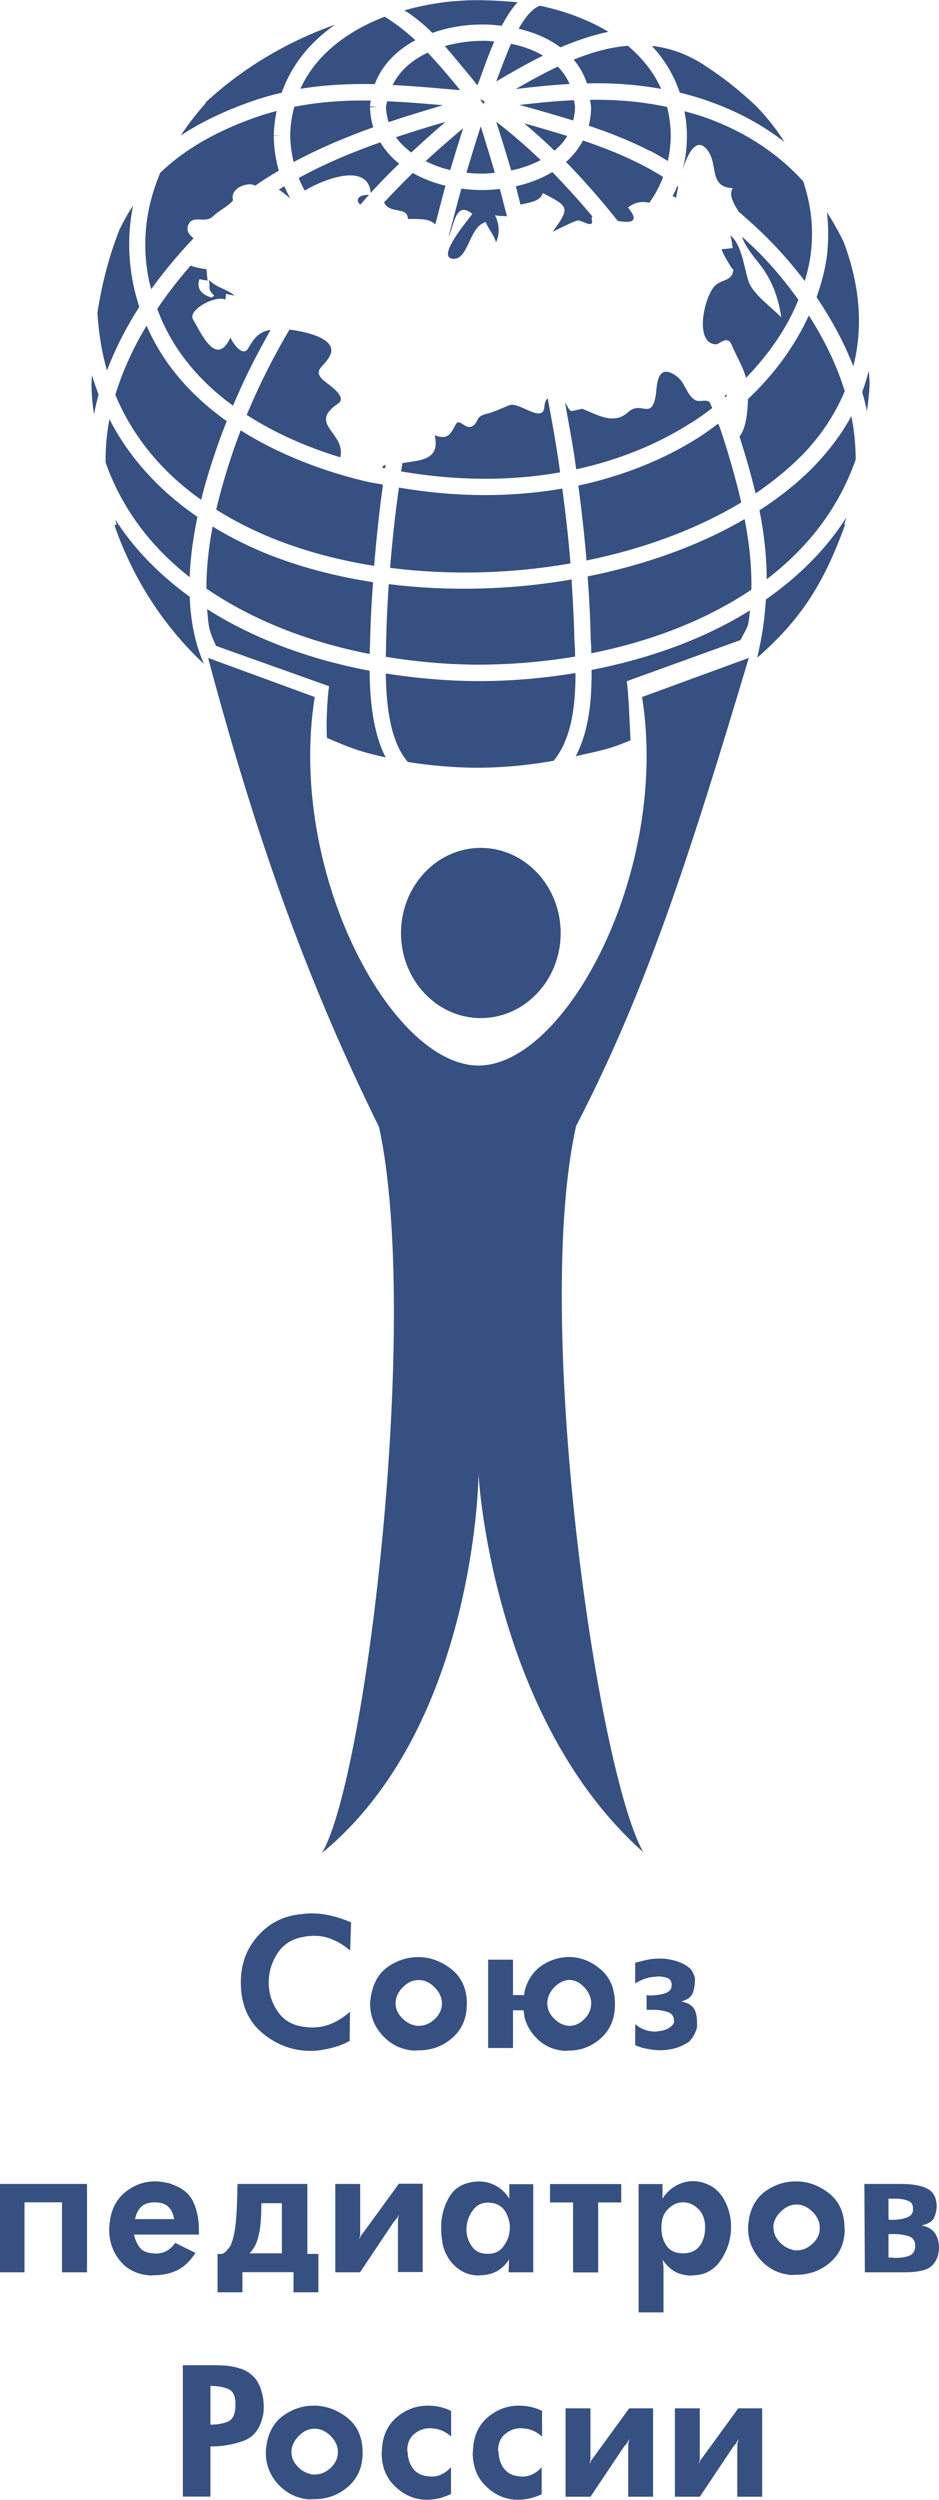 <svg xmlns="http://www.w3.org/2000/svg" xmlns:xlink="http://www.w3.org/1999/xlink" xml:space="preserve" width="17.837mm" height="47.486mm" version="1.1" style="shape-rendering:geometricPrecision; text-rendering:geometricPrecision; image-rendering:optimizeQuality; fill-rule:evenodd; clip-rule:evenodd" viewBox="0 0 76.62 203.97">
 <defs>
  <style type="text/css">
   <![CDATA[
    .fil0 {fill:#365081;fill-rule:nonzero}
   ]]>
  </style>
 </defs>
    <g id="Слой_x0020_1">
        <path class="fil0" d="M39.23 69.18c3.6,0 6.52,3.12 6.52,6.95 0,3.83 -2.92,6.94 -6.52,6.94 -3.6,0 -6.51,-3.12 -6.51,-6.94 0,-3.82 2.91,-6.95 6.51,-6.95zm17.87 134.54l-2.03 0 0 -7.21 2.03 0 0 3.91 0 0.24c0,0.04 -0,0.07 -0.02,0.1 0,0.02 -0,0.05 -0.02,0.08 -0.01,0.04 -0.03,0.1 -0.05,0.2 0.04,-0.07 0.07,-0.12 0.08,-0.15 0,-0.03 0.02,-0.06 0.03,-0.08l0 -0.01 0 -0.01c0.01,-0.02 0.02,-0.05 0.05,-0.07 0.02,-0.03 0.07,-0.09 0.13,-0.17l2.94 -4.04 1.95 0 0 7.21 -2.03 0 0 -4.06c0,-0.12 0,-0.2 0.01,-0.24 0,-0.05 0.01,-0.08 0.01,-0.1 0.01,-0.03 0.02,-0.05 0.04,-0.09 0.01,-0.04 0.02,-0.12 0.03,-0.23 -0.03,0.08 -0.06,0.13 -0.08,0.17 -0.03,0.04 -0.04,0.08 -0.05,0.09 -0.02,0.01 -0.02,0.02 -0.02,0.03 0,0.01 -0,0.02 -0.01,0.03 -0.01,0.02 -0.03,0.05 -0.07,0.1 -0.03,0.04 -0.08,0.09 -0.14,0.15l-2.77 4.14zm-8.92 0l-2.03 0 0 -7.21 2.03 0 0 3.91 0 0.24c0,0.04 -0,0.07 -0.02,0.1 0,0.02 -0,0.05 -0.01,0.08 -0.01,0.04 -0.03,0.1 -0.04,0.2 0.04,-0.07 0.07,-0.12 0.08,-0.15 0.01,-0.03 0.02,-0.06 0.03,-0.08l0 -0.01 0 -0.01c0.01,-0.02 0.02,-0.05 0.05,-0.07 0.02,-0.03 0.06,-0.09 0.13,-0.17l2.94 -4.04 1.95 0 0 7.21 -2.03 0 0 -4.06c0,-0.12 0.01,-0.2 0.01,-0.24 0,-0.05 0.01,-0.08 0.01,-0.1 0.01,-0.03 0.02,-0.05 0.03,-0.09 0.01,-0.04 0.02,-0.12 0.03,-0.23 -0.03,0.08 -0.06,0.13 -0.08,0.17 -0.02,0.04 -0.04,0.08 -0.05,0.09 -0.01,0.01 -0.01,0.02 -0.01,0.03 0,0.01 -0,0.02 -0.02,0.03 -0.01,0.02 -0.04,0.05 -0.07,0.1 -0.03,0.04 -0.08,0.09 -0.15,0.15l-2.77 4.14zm-3.95 -0.22c-0.15,0.08 -0.31,0.15 -0.48,0.2 -0.17,0.06 -0.32,0.11 -0.5,0.16 -0.16,0.03 -0.33,0.06 -0.49,0.08 -0.16,0.02 -0.32,0.03 -0.48,0.03 -0.97,0 -1.83,-0.35 -2.58,-1.06 -0.76,-0.7 -1.13,-1.64 -1.13,-2.8l0.02 -0.08c0.02,-1.17 0.41,-2.08 1.16,-2.75 0.76,-0.66 1.62,-0.99 2.58,-0.99 0.16,0 0.31,0.01 0.47,0.02 0.16,0.02 0.32,0.04 0.49,0.08 0.15,0.03 0.31,0.08 0.47,0.13 0.16,0.05 0.32,0.12 0.47,0.2l0 2.1c-0.17,-0.16 -0.35,-0.29 -0.57,-0.41 -0.22,-0.11 -0.44,-0.19 -0.66,-0.23 -0.08,-0.01 -0.16,-0.02 -0.25,-0.03 -0.08,-0.01 -0.16,-0.02 -0.24,-0.02 -0.48,0 -0.9,0.15 -1.29,0.47 -0.38,0.32 -0.58,0.77 -0.58,1.37 0,0.01 0.01,0.01 0.01,0.02 0,0 0,0.01 0,0.01 0,0.01 0.01,0.02 0.02,0.03 0,0 0.01,0.02 0.01,0.03 0.01,0.5 0.15,0.95 0.41,1.32 0.27,0.37 0.66,0.6 1.15,0.66l0.06 0c0.01,0 0.03,0 0.05,0.02l0.03 0 0.03 0c0.03,0 0.07,0 0.09,0.01 0.03,0 0.05,0.01 0.07,0.01 0.32,0 0.62,-0.06 0.9,-0.2 0.28,-0.14 0.52,-0.33 0.73,-0.57l0 2.19zm-7.44 0c-0.16,0.08 -0.31,0.15 -0.48,0.2 -0.16,0.06 -0.32,0.11 -0.49,0.16 -0.16,0.03 -0.33,0.06 -0.5,0.08 -0.16,0.02 -0.32,0.03 -0.47,0.03 -0.97,0 -1.83,-0.35 -2.58,-1.06 -0.76,-0.7 -1.13,-1.64 -1.13,-2.8l0.02 -0.08c0.02,-1.17 0.41,-2.08 1.16,-2.75 0.75,-0.66 1.62,-0.99 2.59,-0.99 0.15,0 0.31,0.01 0.47,0.02 0.16,0.02 0.32,0.04 0.48,0.08 0.16,0.03 0.31,0.08 0.47,0.13 0.16,0.05 0.32,0.12 0.48,0.2l0 2.1c-0.16,-0.16 -0.35,-0.29 -0.57,-0.41 -0.21,-0.11 -0.44,-0.19 -0.67,-0.23 -0.07,-0.01 -0.16,-0.02 -0.24,-0.03 -0.08,-0.01 -0.16,-0.02 -0.24,-0.02 -0.47,0 -0.91,0.15 -1.29,0.47 -0.38,0.32 -0.57,0.77 -0.57,1.37 0,0.01 0,0.01 0.01,0.02 0,0 0,0.01 0,0.01 0,0.01 0.01,0.02 0.01,0.03 0.01,0 0.01,0.02 0.01,0.03 0.01,0.5 0.15,0.95 0.41,1.32 0.26,0.37 0.65,0.6 1.15,0.66l0.06 0c0.02,0 0.03,0 0.05,0.02l0.04 0 0.03 0c0.03,0 0.07,0 0.09,0.01 0.03,0 0.05,0.01 0.08,0.01 0.32,0 0.62,-0.06 0.89,-0.2 0.28,-0.14 0.53,-0.33 0.74,-0.57l0 2.19zm-13.01 -3.42c0,0.43 0.16,0.8 0.47,1.14 0.31,0.34 0.66,0.55 1.05,0.64 0.06,0.03 0.13,0.04 0.19,0.05 0.05,0 0.12,0 0.18,0 0.48,0 0.92,-0.18 1.31,-0.54 0.39,-0.37 0.59,-0.8 0.59,-1.29l0 -0.03 0 -0.03c-0.01,-0.46 -0.21,-0.88 -0.6,-1.27 -0.39,-0.38 -0.83,-0.58 -1.3,-0.58 -0.47,0 -0.9,0.19 -1.28,0.58 -0.39,0.39 -0.59,0.82 -0.61,1.27l0 0.03 0 0.03zm5.81 0.06c0,1.15 -0.39,2.06 -1.18,2.75 -0.78,0.69 -1.71,1.03 -2.78,1.03l-0.39 0.02c-1.01,-0.08 -1.85,-0.49 -2.54,-1.23 -0.68,-0.74 -1.01,-1.6 -1.01,-2.59l0 -0.13c0,-0.04 0,-0.08 0.01,-0.13 0,-0.06 0.01,-0.11 0.02,-0.17 0.01,-0.06 0.02,-0.1 0.02,-0.15 0.01,-0.04 0.03,-0.06 0.03,-0.09 0,-0.03 0,-0.06 0,-0.1 0.2,-1.03 0.68,-1.8 1.42,-2.3 0.75,-0.51 1.55,-0.76 2.41,-0.76l0.07 0 0.08 0c0.96,0.04 1.84,0.38 2.64,1.03 0.8,0.66 1.2,1.6 1.2,2.82zm-10.38 -3.8l0 -0.22c0,-0.64 -0.2,-1.03 -0.61,-1.2 -0.4,-0.16 -0.87,-0.24 -1.43,-0.24l0 3.16c0.55,0 1.02,-0.08 1.41,-0.24 0.4,-0.16 0.61,-0.58 0.63,-1.26zm-4.29 7.37l0 -10.72 2.56 0c0.13,0 0.26,0 0.39,0.01 0.13,0 0.26,0.01 0.39,0.01 0.5,0.03 1,0.13 1.46,0.29 0.47,0.17 0.87,0.46 1.19,0.88 0.13,0.19 0.24,0.41 0.34,0.66 0.09,0.26 0.16,0.51 0.21,0.77 0.02,0.12 0.04,0.24 0.04,0.37 0.01,0.12 0.02,0.24 0.02,0.36l0 0.1 0 0.1c0,0.07 -0.01,0.13 -0.01,0.2 -0.01,0.07 -0.01,0.13 -0.02,0.2 -0.21,1.16 -0.74,1.89 -1.59,2.21 -0.84,0.31 -1.76,0.47 -2.73,0.47l0 4.09 -2.25 0zm57.58 -24.32l0 1.7c0,0 0,0 0.01,0.01 0.01,0.01 0.03,0.01 0.05,0.01 0.01,0.01 0.02,0.02 0.03,0.02l0.04 0 0.27 0c0.1,0 0.19,-0.01 0.27,-0.02 0.33,-0.02 0.64,-0.09 0.92,-0.21 0.27,-0.12 0.41,-0.34 0.41,-0.64l0 -0.07c0,-0.31 -0.14,-0.52 -0.41,-0.62 -0.28,-0.1 -0.58,-0.16 -0.92,-0.17l-0.07 0 -0.09 0 -0.51 0zm0 2.9l0 1.92 0.14 0 0.16 0c0.04,0.01 0.09,0.02 0.13,0.02l0.14 0 0.04 0 0.05 0c0.39,0 0.72,-0.06 1.03,-0.17 0.31,-0.12 0.48,-0.39 0.49,-0.8 0,-0.4 -0.17,-0.66 -0.49,-0.78 -0.32,-0.11 -0.68,-0.17 -1.07,-0.19l-0.07 0 -0.09 0 -0.48 0zm4.11 1.23c-0.03,0.58 -0.23,1.04 -0.6,1.38 -0.37,0.34 -1.11,0.51 -2.22,0.51l-3.22 0 -0.04 -7.21 2.96 0c0.97,0 1.69,0.13 2.17,0.38 0.49,0.25 0.74,0.71 0.77,1.37 0,0.39 -0.08,0.73 -0.22,1.03 -0.15,0.29 -0.49,0.49 -1.02,0.61 0.48,0.08 0.84,0.28 1.08,0.6 0.23,0.33 0.35,0.74 0.35,1.24l0 0.09zm-13.49 -1.75c0,0.43 0.16,0.81 0.47,1.15 0.31,0.34 0.67,0.55 1.04,0.64 0.07,0.03 0.13,0.04 0.2,0.05 0.06,0 0.11,0.01 0.17,0.01 0.48,0 0.92,-0.18 1.31,-0.55 0.39,-0.37 0.58,-0.79 0.58,-1.29l0 -0.02 0 -0.03c-0.01,-0.46 -0.21,-0.88 -0.6,-1.27 -0.39,-0.38 -0.82,-0.58 -1.3,-0.58 -0.46,0 -0.89,0.19 -1.28,0.58 -0.4,0.39 -0.6,0.81 -0.61,1.27l0 0.03 0 0.02zm5.81 0.07c0,1.15 -0.39,2.06 -1.17,2.75 -0.79,0.68 -1.71,1.02 -2.79,1.02l-0.38 0.02c-1.01,-0.08 -1.86,-0.49 -2.53,-1.23 -0.68,-0.75 -1.02,-1.6 -1.02,-2.6l0 -0.12c0,-0.04 0,-0.08 0.02,-0.13 0,-0.06 0,-0.11 0.01,-0.17 0.01,-0.06 0.02,-0.11 0.02,-0.15 0.01,-0.03 0.02,-0.06 0.02,-0.09 0,-0.03 0,-0.06 0,-0.09 0.2,-1.04 0.68,-1.8 1.42,-2.31 0.75,-0.5 1.55,-0.75 2.41,-0.75l0.06 0 0.08 0c0.96,0.03 1.83,0.38 2.64,1.03 0.79,0.66 1.19,1.6 1.19,2.82zm-11.39 -0.03c0,-0.69 -0.18,-1.2 -0.55,-1.56 -0.36,-0.36 -0.76,-0.54 -1.2,-0.55l-0.02 0 -0.03 0 -0.06 0 -0.07 0c-0.41,0.03 -0.78,0.23 -1.12,0.57 -0.35,0.35 -0.52,0.84 -0.52,1.5l0 0.03c0,0.57 0.14,1.05 0.43,1.46 0.28,0.4 0.73,0.6 1.33,0.6 0.61,0 1.06,-0.2 1.36,-0.6 0.3,-0.4 0.44,-0.89 0.44,-1.46zm-5.43 6.86l0 -10.46 1.95 0 0 1.19c0.28,-0.45 0.65,-0.8 1.08,-1.05 0.45,-0.25 0.92,-0.38 1.41,-0.38 0.11,0 0.21,0.01 0.31,0.02 0.1,0.01 0.21,0.03 0.32,0.05 0.13,0.03 0.27,0.08 0.38,0.12 0.13,0.05 0.25,0.1 0.37,0.16 0.54,0.29 0.96,0.74 1.24,1.32 0.29,0.58 0.45,1.19 0.48,1.84l0 0.13 0 0.12 0 0.09 0 0.1c-0.05,0.94 -0.34,1.8 -0.89,2.58 -0.55,0.77 -1.31,1.16 -2.29,1.16l-0.03 0.02c-0.54,-0.01 -1,-0.12 -1.37,-0.33 -0.37,-0.21 -0.71,-0.53 -1.01,-0.97 0.04,0.22 0.07,0.43 0.08,0.65 0,0.21 0,0.43 0,0.63l0 3.02 -2.03 0zm-1.42 -10.46l0 1.5 -1.88 0 0 5.71 -2.05 0 0 -5.71 -1.88 0 0 -1.5 5.81 0zm-12.6 3.33c0,0.02 0,0.05 -0.01,0.07 -0.01,0.03 -0.01,0.06 -0.01,0.09l0 0.04 0 0.04c-0.01,0.02 -0.01,0.04 -0.01,0.06l0 0.06 0 0.04 0 0.06c0.02,0.47 0.17,0.91 0.45,1.3 0.28,0.4 0.7,0.6 1.27,0.6l0.05 -0.02 0.03 0.02c0.5,0 0.9,-0.19 1.2,-0.58 0.3,-0.39 0.48,-0.82 0.52,-1.29 0.02,-0.04 0.02,-0.08 0.02,-0.12l0 -0.13 0 -0.1 0 -0.09c-0.03,-0.38 -0.15,-0.74 -0.33,-1.08 -0.19,-0.34 -0.47,-0.57 -0.85,-0.7 -0.04,-0.01 -0.09,-0.03 -0.13,-0.03 -0.04,-0.02 -0.09,-0.02 -0.13,-0.02 -0.07,-0.01 -0.13,-0.02 -0.19,-0.03 -0.05,-0 -0.1,-0.01 -0.14,-0.01 -0.5,0 -0.9,0.19 -1.2,0.57 -0.3,0.38 -0.48,0.8 -0.54,1.26zm5.4 3.87l-1.99 0 0.04 -1.04c-0.29,0.43 -0.64,0.76 -1.03,0.97 -0.39,0.2 -0.83,0.31 -1.35,0.31l-0.08 0.02c-0.76,-0.01 -1.41,-0.26 -1.94,-0.76 -0.53,-0.5 -0.87,-1.1 -1.03,-1.84 -0.01,-0.06 -0.02,-0.11 -0.02,-0.16 -0.01,-0.06 -0.01,-0.12 -0.02,-0.17 -0.02,-0.07 -0.02,-0.13 -0.03,-0.2 -0,-0.07 -0.01,-0.13 -0.02,-0.2 -0.01,-0.08 -0.02,-0.16 -0.02,-0.24 -0,-0.09 -0,-0.17 -0,-0.25 0,-0.09 0,-0.18 0,-0.27 0,-0.09 0.01,-0.18 0.01,-0.27 0.06,-0.7 0.27,-1.38 0.62,-2 0.35,-0.62 0.89,-1.03 1.6,-1.2 0.07,-0.02 0.13,-0.04 0.21,-0.05 0.07,-0.02 0.14,-0.03 0.22,-0.03 0.08,-0.01 0.15,-0.02 0.23,-0.03 0.07,0 0.14,-0 0.21,-0 0.49,0 0.95,0.12 1.39,0.36 0.44,0.24 0.79,0.59 1.07,1.05l0 -1.19 1.95 0 0 7.21zm-14.1 0l-2.03 0 0 -7.21 2.03 0 0 3.9 0 0.24c0,0.04 -0,0.07 -0.02,0.1 0,0.02 -0,0.05 -0.01,0.08 -0.02,0.03 -0.03,0.1 -0.06,0.2 0.05,-0.07 0.07,-0.12 0.09,-0.15 0.01,-0.04 0.02,-0.06 0.04,-0.09l0 -0.01 0 -0.01c0.01,-0.02 0.03,-0.05 0.05,-0.08 0.02,-0.03 0.06,-0.08 0.13,-0.16l2.94 -4.04 1.94 0 0 7.21 -2.02 0 0 -4.06c0,-0.12 0,-0.2 0.01,-0.24 0,-0.03 0,-0.07 0,-0.09 0.01,-0.02 0.02,-0.05 0.03,-0.09 0.01,-0.04 0.02,-0.12 0.04,-0.22 -0.04,0.08 -0.06,0.13 -0.08,0.18 -0.03,0.04 -0.05,0.07 -0.06,0.09 -0,0.01 -0.02,0.02 -0.02,0.02 0,0.01 0,0.02 -0.02,0.02 -0.01,0.02 -0.03,0.06 -0.06,0.09 -0.03,0.04 -0.08,0.09 -0.15,0.16l-2.77 4.14zm-8.06 -5.64c-0.01,1.03 -0.06,1.79 -0.15,2.26 -0.09,0.48 -0.19,0.85 -0.32,1.11 -0.02,0.04 -0.05,0.1 -0.08,0.16 -0.03,0.07 -0.07,0.13 -0.12,0.19 -0.05,0.06 -0.09,0.13 -0.14,0.2 -0.05,0.05 -0.1,0.12 -0.17,0.17l2.65 0 0 -4.09 -1.68 0zm3.75 4.14l0.9 0 0 3.13 -2.03 0 0 -1.64 -4.17 0 0 1.64 -2.03 0 0 -3.13 0.36 0c0.04,0 0.1,-0.03 0.19,-0.1 0.09,-0.06 0.19,-0.15 0.28,-0.28 0.05,-0.05 0.1,-0.11 0.14,-0.16 0.05,-0.06 0.08,-0.12 0.12,-0.2 0.01,-0.01 0.02,-0.02 0.02,-0.04 0.01,-0.02 0.01,-0.04 0.01,-0.05 0.17,-0.43 0.28,-0.95 0.35,-1.56 0.08,-0.62 0.13,-1.73 0.16,-3.32l5.7 0 0 5.71zm-12.46 -4.21c-0.47,0 -0.84,0.12 -1.09,0.36 -0.25,0.23 -0.42,0.57 -0.51,1.01l3.19 0c-0.08,-0.45 -0.24,-0.79 -0.49,-1.02 -0.24,-0.23 -0.61,-0.35 -1.1,-0.35zm3.61 2.63l-5.3 0c0.11,0.45 0.27,0.8 0.48,1.07 0.21,0.26 0.55,0.42 1.02,0.46l0.06 0 0.07 0 0.01 0 0.02 0c0.02,0.01 0.05,0.02 0.07,0.02l0.08 0c0.32,0 0.61,-0.08 0.88,-0.23 0.26,-0.15 0.49,-0.37 0.68,-0.64l1.65 0.82c-0.42,0.64 -0.9,1.11 -1.45,1.39 -0.55,0.28 -1.21,0.43 -1.96,0.43l-0.21 0.02c-1.07,-0.06 -1.91,-0.45 -2.51,-1.17 -0.61,-0.72 -0.91,-1.59 -0.91,-2.57 0,-0.09 0,-0.18 0.01,-0.26 0.01,-0.08 0.02,-0.17 0.02,-0.26 0.01,-0.06 0.02,-0.11 0.03,-0.17 0.01,-0.06 0.02,-0.12 0.02,-0.17 0.16,-0.96 0.6,-1.71 1.3,-2.26 0.72,-0.55 1.5,-0.82 2.37,-0.82 0.12,0 0.25,0 0.38,0.02 0.15,0.01 0.27,0.03 0.41,0.07 0.1,0.01 0.22,0.03 0.33,0.06 0.11,0.04 0.21,0.07 0.31,0.11 0.85,0.31 1.42,0.8 1.71,1.48 0.29,0.67 0.43,1.41 0.43,2.2l0 0.41zm-9.13 -4.13l0 7.21 -2.04 0 0 -5.71 -3.06 0 0 5.71 -2.03 0 0 -7.21 7.13 0zm47.9 -13.25c0,-0.41 -0.16,-0.66 -0.49,-0.77 -0.33,-0.11 -0.68,-0.18 -1.07,-0.19l-0.07 0 -0.1 0 -0.51 0 0 -1.2 0.04 0c0.01,0 0.02,0 0.03,0.01 0.02,0 0.04,0 0.05,0.01 0.01,0.01 0.02,0.01 0.02,0.01l0.26 0c0.09,0 0.18,-0.01 0.28,-0.02 0.34,-0.02 0.66,-0.09 0.94,-0.2 0.29,-0.12 0.43,-0.34 0.43,-0.65 -0.01,-0.28 -0.12,-0.47 -0.34,-0.55 -0.22,-0.08 -0.48,-0.13 -0.82,-0.14l-0.09 0.03c-0.23,0 -0.45,0.03 -0.66,0.08 -0.21,0.06 -0.39,0.12 -0.55,0.19 -0.16,0.07 -0.29,0.13 -0.38,0.19 -0.09,0.05 -0.14,0.08 -0.14,0.08l0 -1.68c0.01,0 0.07,-0.02 0.19,-0.05 0.11,-0.03 0.26,-0.07 0.44,-0.11 0.19,-0.05 0.39,-0.09 0.62,-0.13 0.23,-0.03 0.48,-0.05 0.74,-0.05 0.17,0 0.34,0.01 0.5,0.02 0.17,0.02 0.34,0.05 0.51,0.09 0.26,0.06 0.52,0.14 0.77,0.25 0.25,0.11 0.49,0.26 0.71,0.45 0.02,0.02 0.05,0.06 0.09,0.1 0.03,0.05 0.06,0.1 0.1,0.15 0.03,0.07 0.07,0.14 0.1,0.21 0.03,0.07 0.05,0.15 0.08,0.23 0.01,0.03 0.02,0.05 0.02,0.08 0,0.03 0.01,0.06 0.01,0.08 0,0.49 -0.07,0.88 -0.2,1.19 -0.14,0.31 -0.45,0.53 -0.93,0.65 0.44,0.08 0.77,0.24 0.98,0.49 0.21,0.25 0.32,0.69 0.32,1.32l0 0.15c0,0.06 -0,0.11 -0.01,0.16 -0.01,0.06 -0.03,0.12 -0.05,0.19 -0.03,0.09 -0.07,0.17 -0.11,0.26 -0.03,0.09 -0.08,0.17 -0.12,0.24 -0.08,0.13 -0.15,0.23 -0.22,0.31 -0.07,0.09 -0.1,0.12 -0.1,0.12 -0.16,0.13 -0.34,0.23 -0.52,0.32 -0.18,0.09 -0.36,0.16 -0.54,0.22 -0.23,0.07 -0.47,0.12 -0.69,0.15 -0.23,0.04 -0.45,0.05 -0.66,0.05 -0.29,0 -0.56,-0.03 -0.8,-0.07 -0.25,-0.04 -0.47,-0.09 -0.65,-0.13 -0.17,-0.05 -0.32,-0.11 -0.42,-0.15 -0.11,-0.04 -0.16,-0.07 -0.16,-0.07l0 -1.71c0,0 0.03,0.02 0.11,0.09 0.07,0.06 0.18,0.13 0.32,0.21 0.14,0.08 0.32,0.15 0.54,0.22 0.21,0.06 0.46,0.09 0.73,0.09 0.01,0 0.02,-0 0.05,-0.01 0.02,-0 0.03,-0.01 0.04,-0.01 0.02,0 0.04,0 0.06,-0.01 0,-0 0.02,-0.01 0.03,-0.01l0.07 0c0.03,0 0.06,-0.01 0.1,-0.01 0.2,-0.03 0.38,-0.08 0.56,-0.17 0.18,-0.09 0.32,-0.19 0.42,-0.3 0.04,-0.05 0.08,-0.09 0.1,-0.14 0.03,-0.05 0.04,-0.09 0.04,-0.14l0 -0.03zm-8.53 0.35l0.02 0 0.03 0c0.43,-0.02 0.82,-0.2 1.18,-0.57 0.36,-0.37 0.54,-0.79 0.54,-1.27l0 -0.03 0 -0.02c-0.01,-0.45 -0.2,-0.87 -0.56,-1.25 -0.35,-0.39 -0.74,-0.58 -1.16,-0.61l-0.03 0 -0.02 0 -0.03 0 -0.02 0c-0.43,0.03 -0.83,0.23 -1.2,0.61 -0.36,0.38 -0.55,0.8 -0.56,1.25l0 0.02 0 0.03c0,0.44 0.16,0.83 0.48,1.17 0.32,0.35 0.67,0.55 1.04,0.64 0.05,0.01 0.1,0.02 0.15,0.02 0.05,0.01 0.09,0.01 0.13,0.01zm-4.61 -2.51l0.91 0 0 -0.05c0,-0.01 0,-0.03 0.01,-0.04 0,-0.02 0,-0.03 0,-0.05 0.01,-0.01 0.01,-0.02 0.01,-0.04l0 -0.06c0.01,-0.01 0.02,-0.03 0.02,-0.05l0 -0.05c0.24,-0.88 0.67,-1.54 1.3,-2 0.63,-0.45 1.31,-0.7 2.01,-0.75 0.05,-0.01 0.1,-0.02 0.15,-0.02l0.13 0 0.02 0 0.02 0c0.94,0.01 1.8,0.35 2.57,1.01 0.78,0.66 1.17,1.61 1.17,2.86 0,1.14 -0.38,2.06 -1.13,2.74 -0.76,0.69 -1.64,1.03 -2.65,1.03l-0.35 0.02c-0.8,-0.07 -1.49,-0.34 -2.06,-0.84 -0.56,-0.49 -0.96,-1.1 -1.18,-1.84 -0.01,-0.04 -0.02,-0.09 -0.02,-0.15 -0.01,-0.05 -0.01,-0.1 -0.02,-0.16 -0.01,-0.05 -0.02,-0.09 -0.03,-0.15 -0.01,-0.05 -0.01,-0.12 -0.02,-0.17l-0.86 0 0 3.08 -2.03 0 0 -7.21 2.03 0 0 2.9zm-9.58 0.67c0,0.42 0.16,0.81 0.47,1.14 0.31,0.34 0.65,0.56 1.05,0.65 0.06,0.02 0.13,0.03 0.18,0.04 0.06,0.01 0.12,0.01 0.17,0.01 0.49,0 0.93,-0.18 1.32,-0.55 0.39,-0.37 0.59,-0.8 0.59,-1.29l0 -0.03 0 -0.02c-0.02,-0.46 -0.22,-0.88 -0.61,-1.27 -0.39,-0.39 -0.82,-0.58 -1.3,-0.58 -0.46,0 -0.88,0.19 -1.27,0.58 -0.39,0.39 -0.59,0.81 -0.6,1.27l0 0.02 0 0.03zm5.81 0.07c0,1.14 -0.39,2.06 -1.17,2.74 -0.78,0.69 -1.71,1.03 -2.78,1.03l-0.39 0.02c-1.01,-0.08 -1.85,-0.49 -2.53,-1.23 -0.68,-0.74 -1.02,-1.6 -1.02,-2.59l0 -0.13c0,-0.04 0.01,-0.08 0.02,-0.12 0,-0.05 0.01,-0.11 0.02,-0.17 0.01,-0.06 0.01,-0.11 0.01,-0.15 0.01,-0.03 0.02,-0.06 0.03,-0.09 0.01,-0.03 0.01,-0.05 0.01,-0.09 0.2,-1.03 0.67,-1.8 1.41,-2.3 0.76,-0.51 1.56,-0.76 2.42,-0.76l0.06 0 0.09 0c0.96,0.04 1.84,0.39 2.63,1.04 0.8,0.66 1.2,1.6 1.2,2.82zm-9.52 -4.38c-0.45,-0.38 -0.92,-0.68 -1.4,-0.88 -0.48,-0.21 -0.99,-0.32 -1.53,-0.32 -0.13,0 -0.27,0.01 -0.41,0.02 -0.15,0.01 -0.29,0.03 -0.43,0.07 -0.04,0 -0.09,0.01 -0.14,0.02 -0.05,0.01 -0.1,0.02 -0.14,0.03 -0.83,0.19 -1.45,0.63 -1.89,1.31 -0.44,0.69 -0.67,1.42 -0.7,2.2l0 0.09 0 0.09 0 0.03 0 0.02c0.01,0.85 0.26,1.62 0.75,2.32 0.49,0.71 1.21,1.12 2.14,1.23 0.03,0 0.06,0.01 0.11,0.01 0.04,0 0.07,0.01 0.11,0.02 0.07,0 0.15,0 0.23,0.01 0.07,0.01 0.14,0.01 0.19,0.01 0.59,0 1.13,-0.11 1.63,-0.33 0.51,-0.22 0.99,-0.53 1.47,-0.95l-0.03 2.38c-0.35,0.19 -0.7,0.34 -1.07,0.46 -0.38,0.12 -0.76,0.2 -1.13,0.26 -0.17,0.04 -0.34,0.06 -0.51,0.07 -0.16,0.01 -0.33,0.02 -0.49,0.02 -1.46,0 -2.77,-0.49 -3.94,-1.47 -1.16,-0.98 -1.74,-2.35 -1.74,-4.12 0,-1.47 0.45,-2.72 1.37,-3.76 0.91,-1.05 2.07,-1.65 3.5,-1.8 0.16,-0.02 0.31,-0.04 0.46,-0.05 0.15,-0.01 0.29,-0.02 0.43,-0.02 0.11,0 0.22,0.01 0.33,0.01 0.11,0 0.22,0.01 0.33,0.02 0.43,0.05 0.86,0.13 1.3,0.25 0.44,0.13 0.86,0.27 1.28,0.46l-0.08 2.29zm-5.82 -143.68c0.23,0.13 0.51,0.37 0.94,0.72 -0.18,-0.32 -0.34,-0.65 -0.49,-1 -0.14,0.09 -0.29,0.18 -0.44,0.27zm1.62 -0.94c0.15,0.35 0.32,0.69 0.49,1.02 1.73,-1.03 5.17,-2.27 5.39,0.18 0.74,-0.8 1.51,-1.6 2.32,-2.38 -0.62,-0.49 -1.14,-1.08 -1.54,-1.74 -2.3,0.81 -4.52,1.74 -6.66,2.91zm36.11 26.45c-0.33,-1.44 -0.73,-2.89 -1.16,-4.3 -0.01,0.01 -0.01,0.03 -0.01,0.05 -0.01,-0.05 -0.01,-0.08 -0.01,-0.12 -0.14,-0.44 -0.28,-0.87 -0.42,-1.3 -0.07,-0.25 -0.18,-0.5 -0.27,-0.75 -0.49,0.36 -0.98,0.73 -1.51,1.07 -2.96,1.9 -6.31,3.21 -9.91,3.99 0.28,2.07 0.5,4.1 0.67,6.11 4.67,-0.95 9.01,-2.56 12.63,-4.74zm-40.35 -7.13c2.62,1.69 5.39,2.78 7.64,3.46 0.47,-2.02 -2.7,-2.68 -0.19,-4.38 0.82,-0.55 -0.79,-1.56 -1.13,-1.85 -1.03,-0.9 0,-1.13 0.45,-2.02 0.74,-1.36 -1.73,-1.98 -3.28,-2.17 -1.02,1.73 -1.95,3.5 -2.79,5.35 -0.2,0.44 -0.44,1 -0.7,1.61zm4.39 -26.61c2.03,-0.33 4.04,-0.42 6.06,-0.38 0.59,-1.57 1.79,-2.77 3.31,-3.58 -0.77,-0.72 -1.6,-1.37 -2.5,-1.92 -3.06,1.17 -5.62,3.11 -6.88,5.88zm6.01 38.93c0.18,-2.19 0.41,-4.4 0.72,-6.63 -0.5,-0.09 -0.96,-0.16 -1.45,-0.28 -0.13,-0.02 -0.28,-0.07 -0.42,-0.1l-0 0c-2.44,-0.61 -6.2,-1.81 -9.74,-4.05 -0.69,1.8 -1.43,4.06 -2,6.47 1.48,0.93 3,1.68 4.45,2.28 2.64,1.08 5.49,1.84 8.45,2.31zm2.02 -6.38c-0.31,2.2 -0.55,4.38 -0.72,6.54 4.84,0.62 9.9,0.48 14.72,-0.36 -0.16,-2 -0.39,-4.04 -0.67,-6.11 -4.19,0.73 -8.68,0.72 -13.34,-0.08zm23.85 -5.29c0.6,-0.38 1.16,-0.79 1.72,-1.21 -0.07,-0.15 -0.14,-0.32 -0.21,-0.48 -0.43,-0.32 -0.87,0.15 -1.37,-0.3 -0.54,-0.46 -0.69,-1.32 -1.27,-1.77 -1.66,-1.26 -1.66,0.71 -1.74,1.36 -0.32,2.32 -1.19,0.52 -2.28,1.53 -1.17,1.07 -2.52,0.2 -3.74,-0.28 -0.29,0.07 -0.57,0.13 -0.89,0.19 -0.23,-0.1 -0.32,-0.43 -0.51,-0.68 0.25,1.45 0.53,2.89 0.76,4.36 0.05,0.36 0.09,0.71 0.15,1.07 3.4,-0.74 6.57,-2 9.38,-3.8zm-24.37 -27.57c1.53,0.08 3.08,0.21 4.65,0.35l0.88 0.07 -0.05 -0.05c-0.85,-1.04 -1.71,-2.06 -2.61,-3.01 -1.27,0.6 -2.29,1.47 -2.86,2.64zm0.81 30.84c-0.03,0.17 -0.06,0.33 -0.08,0.5 -0.02,0.06 -0.03,0.12 -0.04,0.19 4.53,0.78 8.91,0.8 12.98,0.08 -0.05,-0.37 -0.09,-0.73 -0.15,-1.1 -0.26,-1.68 -0.55,-3.31 -0.86,-4.95 -0.14,0.11 -0.24,0.34 -0.27,0.72 -0.13,1.38 -2.07,-0.46 -2.85,-0.15 -0.63,0.24 -1.25,0.56 -1.92,0.72 -0.89,0.2 -0.58,0.72 -1.12,1 -0.62,0.31 -1.04,-0.79 -1.39,-0.07 -0.41,0.81 -0.68,1.17 -1.67,0.8 0.47,2.05 -1.18,2.03 -2.62,2.27zm3.46 -34.01c0.71,0.81 1.42,1.69 2.23,2.66l0.42 0.54c0.14,-0.34 0.28,-0.7 0.41,-1.08 0.29,-0.81 0.61,-1.67 0.97,-2.5 -0.19,-0.01 -0.38,-0.04 -0.57,-0.05 -1.19,-0.04 -2.36,0.12 -3.47,0.43zm4.3 2.59c-0.04,0.1 -0.07,0.19 -0.11,0.29 1.22,-0.72 2.5,-1.45 3.82,-2.11 -0.77,-0.45 -1.66,-0.77 -2.61,-0.96 -0.42,0.94 -0.79,1.95 -1.1,2.78zm5.59 6.87c1.47,1.5 2.88,3.12 4.22,4.8 1.01,0.18 1.85,0.13 0.83,-1.09 0.6,-0.46 1.13,-0.52 1.74,-0.39 0.46,-0.64 0.85,-1.35 1.13,-2.11 -0.55,-0.33 -1.11,-0.67 -1.67,-0.95 -1.58,-0.82 -3.2,-1.45 -4.87,-2.02 -0.35,0.67 -0.82,1.25 -1.38,1.75zm2.05 39.72c0,0.12 0.01,0.24 0.01,0.36 4.77,-0.95 9.31,-2.66 13.06,-5.19 0.04,-1.86 -0.17,-3.8 -0.55,-5.76 -3.7,2.16 -8.11,3.74 -12.81,4.68 0.13,1.74 0.22,3.46 0.25,5.14l0.05 0.77zm-40.78 -21.64c0.01,0.87 0.09,1.7 0.21,2.52 0.1,-0.55 0.23,-1.09 0.37,-1.62 -0.19,-0.53 -0.38,-1.06 -0.54,-1.6 -0.01,0.24 -0.03,0.46 -0.03,0.71zm19.23 28.91c1.99,0.85 2.67,1.12 4.78,1.59 -1.06,-2.05 -1.29,-4.79 -1.31,-7.07 -4.8,-0.91 -9.39,-2.57 -13.26,-5.03 0.14,1.56 0.11,1.65 0.73,3l9.22 3.29c-0.15,0.98 -0.25,3.09 -0.17,4.23zm-17.29 -17.83c0.05,0.13 0.07,0.27 0.12,0.41l-0.18 0.07c1.6,4.6 4.15,8.35 7.3,11.31 -0.74,-1.69 -1.09,-3.55 -1.16,-5.48 -2.42,-1.76 -4.51,-3.85 -6.08,-6.31zm61.49 -12.15c-0.15,0.59 -0.32,1.18 -0.54,1.75 0.15,0.52 0.29,1.05 0.39,1.58 0.1,-0.74 0.19,-1.48 0.22,-2.26 -0.01,-0.37 -0.05,-0.71 -0.07,-1.07zm-10.46 21.99c0.65,-1.3 0.6,-0.91 0.77,-2.42 -3.79,2.36 -8.26,3.95 -12.93,4.86 0.02,2.25 -0.16,4.89 -1.29,7.04 1.93,-0.45 2.64,-0.52 4.47,-1.3 -0.06,-1.01 -0.15,-3.83 -0.31,-4.82l9.29 -3.36zm2.07 -3.31c-0.16,2.04 -0.27,2.72 -0.71,4.75 3.48,-3.05 5.4,-5.93 7.17,-10.86l-0.07 -0.03c0.06,-0.19 0.12,-0.38 0.18,-0.57 -1.67,2.65 -3.94,4.86 -6.56,6.7zm-31.06 -10.84c0.02,-0.05 0.02,-0.09 0.02,-0.14 -0.15,0.03 -0.23,0.09 -0.28,0.23 0.08,0.02 0.16,0.03 0.24,0.05 0.01,-0.05 0.02,-0.09 0.02,-0.13zm-14.5 -15.17c-0.05,-0.36 -0.07,-0.8 -0.09,-0.94 -0.3,-0.04 -0.93,-0.12 -1.29,-0.3 -0.9,1.03 -1.84,2.21 -2.73,3.54 1.25,3.42 3.57,5.99 6.18,7.9 0.22,-0.5 0.43,-0.98 0.62,-1.41 0.74,-1.65 1.58,-3.22 2.45,-4.78 -0.87,0.15 -1.28,0.54 -1.81,1.48 -0.51,0.93 -1.49,-0.77 -1.46,-0.87 -1.13,2.47 -2.36,-0.23 -3.07,-1.49 -0.41,-0.74 1.83,-1.98 2.65,-1.58l0.06 -0.48c0.22,0.06 0.48,0.1 0.71,0.16 -0.71,-0.59 -1.54,-0.67 -2.12,-1.31 0.17,0.79 -0.17,0.68 0.44,1.31l-0.23 0.15c-0.73,-0.25 -1.25,-0.65 -0.98,-1.5 0.22,0.03 0.44,0.08 0.66,0.11zm3.67 -14.66c0.8,-0.28 1.59,-0.5 2.38,-0.68 0.81,-2.31 2.35,-4.16 4.35,-5.55 -3.87,1.37 -7.5,3.5 -10.58,6.36l0.03 0.04c-0.78,0.87 -1.45,1.75 -2.04,2.64 1.66,-1.09 3.59,-2.02 5.86,-2.81zm19.18 -6.24c0.39,0.01 0.77,0.06 1.15,0.1 0.39,-0.73 0.81,-1.4 1.29,-1.92 -1.17,-0.11 -2.33,-0.17 -3.49,-0.17 -0.6,0 -1.21,0.05 -1.82,0.09 -1.33,0.13 -2.65,0.38 -3.92,0.74 0.86,0.54 1.6,1.16 2.28,1.84 1.41,-0.5 2.97,-0.73 4.51,-0.68zm25.61 35.19c1.59,-1.63 2.75,-3.41 3.53,-5.28 -0.67,-2.17 -1.7,-4.26 -2.93,-6.17 -1.12,2.44 -2.8,4.78 -4.97,6.82 -0.02,1.12 -0.19,2.47 -0.69,3.05 0.41,1.3 0.9,2.89 1.31,4.65 1.38,-0.94 2.64,-1.96 3.74,-3.07zm-7.2 -13.71c-0.84,1.13 -1.46,4.49 0.17,4.61 0.37,0.04 0.97,-0.82 1.34,0.06 0.33,0.82 0.93,1.78 1.16,2.68 1.89,-1.95 3.37,-4.11 4.28,-6.37 -0.99,-1.38 -2.05,-2.66 -3.17,-3.8 -0.47,-0.47 -0.95,-0.91 -1.43,-1.35 0.23,0.78 1.02,1.71 1.4,2.2 1.02,1.28 1.56,2.73 1.8,4.38 -0.76,-0.8 -2.36,-1.92 -2.68,-2.97 -0.38,-1.17 -0.55,-3.03 -1.5,-3.73 0.15,0.31 0.15,0.73 0.22,1.05 -0.3,0.03 -0.58,0.07 -0.91,0.09 0.06,0.33 0.95,1.81 0.97,1.66 -0.16,1.1 -1.03,0.68 -1.66,1.49zm-26.48 24.19c-0.1,1.53 -0.18,3.05 -0.21,4.56l-0.01 0.4c-0,0.29 -0.01,0.62 -0.02,0.96 2.43,0.4 4.88,0.62 7.3,0.64 2.71,0.01 5.46,-0.21 8.15,-0.66 -0.01,-0.19 -0.01,-0.39 -0.01,-0.57l-0.05 -0.78c-0.03,-1.61 -0.13,-3.26 -0.23,-4.94 -4.89,0.85 -10.02,0.99 -14.92,0.38zm-22.31 -15.46c1.57,3.78 4.16,6.55 7,8.57 0.59,-2.35 1.35,-4.56 2.09,-6.42 -2.67,-1.9 -5.08,-4.43 -6.54,-7.79 -1.03,1.71 -1.93,3.61 -2.55,5.64zm20 -15.52c0.23,-0.27 0.46,-0.54 0.7,-0.8 -1.02,-0 -1.09,0.52 -0.7,0.8zm-17.06 6.89c1.16,-1.62 2.37,-3.01 3.44,-4.14 -0.29,-0.26 -0.61,-0.52 -0.45,-1.03 0.34,-0.97 1.39,-0.13 2.02,-0.75 0.62,-0.58 1.19,-0.76 1.66,-1.32 -0.31,-1 1.25,-1.56 1.8,-1.19 0.63,-0.44 1.27,-0.85 1.93,-1.23 -0.25,-0.88 -0.4,-1.82 -0.41,-2.83l0.65 -0.02 -0.65 -0.01c0.01,-0.71 0.11,-1.37 0.23,-2.01 -0.52,0.14 -1.03,0.28 -1.54,0.46 -3.37,1.17 -5.95,2.66 -7.95,4.58 -1.22,2.88 -1.55,5.86 -0.9,8.9 0.04,0.2 0.11,0.39 0.16,0.59zm40.7 -11.28c0.48,0.25 0.97,0.55 1.45,0.83 0.13,-0.65 0.23,-1.33 0.23,-2.05 0,-0.84 -0.11,-1.62 -0.3,-2.36 -2.11,-0.45 -4.19,-0.61 -6.28,-0.58 0.02,0.2 0.07,0.38 0.08,0.6 0,0.54 -0.07,1.04 -0.19,1.51 1.69,0.57 3.37,1.23 4.99,2.06zm2.8 -3.23c0.12,0.65 0.2,1.31 0.2,2.01 0,0.98 -0.12,1.91 -0.35,2.76l0 0c0.42,-1.31 1.06,-2.54 1.85,-1.79 1.19,1.14 0.13,3.22 2.25,3.3 -0.36,0.49 0.03,1.23 0.48,1.92 0.9,0.78 1.78,1.58 2.63,2.45 0.95,0.97 1.88,2.05 2.76,3.21 0.24,-0.81 0.42,-1.62 0.51,-2.44 0.22,-1.95 -0.02,-3.86 -0.64,-5.7 -2.16,-2.37 -4.9,-4.14 -8.19,-5.28 -0.5,-0.17 -1,-0.3 -1.5,-0.44zm-7.96 -2.27c2.02,-0.05 4.01,0.08 6.06,0.45 -0.61,-1.38 -1.56,-2.54 -2.72,-3.52 -1.49,0.12 -2.96,0.54 -4.42,1.13 0.47,0.56 0.84,1.2 1.08,1.93zm-23.88 1.92c-0.2,0.73 -0.32,1.52 -0.33,2.34 0.01,0.77 0.12,1.48 0.28,2.16 2.1,-1.13 4.27,-2.04 6.5,-2.84 -0.16,-0.5 -0.25,-1.05 -0.27,-1.63l0.64 -0.03 -0.64 -0.04c0.01,-0.16 0.04,-0.32 0.06,-0.48 -2.09,-0.03 -4.16,0.1 -6.24,0.51zm25.65 -6.12c-1.66,-1 -3.6,-1.72 -5.62,-2.14 -0.63,0.25 -1.21,0.97 -1.72,1.88 1.27,0.3 2.45,0.8 3.41,1.52 1.3,-0.55 2.6,-1 3.93,-1.27zm8.12 5.64c2.35,0.81 4.42,1.94 6.23,3.34 -0.63,-1.01 -1.4,-1.98 -2.3,-2.92 -1.32,-1.25 -2.73,-2.37 -4.23,-3.34 -1.42,-0.93 -2.85,-1.42 -4.29,-1.58 1.01,1.09 1.79,2.36 2.28,3.81 0.76,0.19 1.53,0.41 2.3,0.68zm-19.09 54.4c2.16,0.01 4.33,-0.18 6.49,-0.57 1.53,-1.88 1.78,-4.72 1.78,-7.16 -2.71,0.45 -5.48,0.68 -8.19,0.66 -2.42,-0.02 -4.87,-0.24 -7.29,-0.62 0.03,2.52 0.34,5.56 1.8,7.22 1.8,0.29 3.62,0.45 5.42,0.47zm-23.21 -15.56c0.05,-1.64 0.3,-3.29 0.63,-4.91 -3.15,-2.16 -5.58,-4.85 -7.18,-7.97 -0.22,1.15 -0.33,2.33 -0.31,3.54 1.33,3.78 3.72,6.9 6.86,9.35zm-4.12 -22.06c-0.18,-0.57 -0.34,-1.14 -0.47,-1.75 -0.46,-2.22 -0.46,-4.38 -0.03,-6.5 -0.41,0.62 -0.78,1.27 -1.11,1.96 -0.82,2.07 -1.42,4.33 -1.8,6.77 0.1,1.7 0.36,3.28 0.78,4.72 0.72,-1.87 1.63,-3.62 2.64,-5.19zm18.83 27.56l0.01 -0.39c0.04,-1.54 0.12,-3.11 0.24,-4.69 -3.11,-0.48 -6.09,-1.26 -8.85,-2.39 -1.52,-0.63 -2.93,-1.35 -4.24,-2.15 -0.32,1.67 -0.51,3.39 -0.51,5.06 3.82,2.62 8.45,4.39 13.33,5.34 0,-0.27 0.01,-0.55 0.02,-0.79zm37.29 -35.24c0.12,1.08 0.13,2.18 0.02,3.3 -0.13,1.21 -0.45,2.42 -0.87,3.61 1.18,1.74 2.22,3.64 3,5.63 0.8,-3.14 0.56,-6.53 -0.77,-10.09 -0.41,-0.87 -0.88,-1.69 -1.37,-2.46zm-1.15 20.8c-1.26,1.28 -2.74,2.45 -4.36,3.5 0.36,1.79 0.59,3.71 0.59,5.62 3.32,-2.53 5.87,-5.78 7.26,-9.76 0,-1.2 -0.12,-2.39 -0.35,-3.55 -0.8,1.47 -1.86,2.87 -3.14,4.19zm-32.77 -25.7c0.9,-0.84 1.83,-1.67 2.79,-2.5 -1.36,0.39 -2.71,0.81 -4.04,1.25 0.33,0.48 0.77,0.88 1.25,1.25zm5.68 -4.24l0.1 0.13 0.08 0.12 0.11 -0.04 -0.02 -0.16 -0.3 -0.15 0.03 0.1zm-1.19 5.89c0.51,0.06 1.02,0.08 1.54,0.07 0.26,-0.01 0.53,-0.04 0.79,-0.07 -0.37,-1.26 -0.76,-2.52 -1.15,-3.79 -0.41,1.25 -0.79,2.52 -1.17,3.78zm3.66 -0.18c0.86,-0.18 1.67,-0.47 2.41,-0.85 -1.2,-1.15 -2.41,-2.2 -3.63,-3.13 0.43,1.33 0.83,2.66 1.23,3.99zm-8.43 3.95c1.28,0 1.76,0.01 2.24,0.45 0.28,-1.05 0.54,-2.12 0.83,-3.16 -0.95,-0.23 -1.86,-0.58 -2.67,-1.04 -0.81,0.79 -1.59,1.6 -2.34,2.4 0.45,0.99 1.93,0.3 1.94,1.34zm4.37 -2.47c-0.37,1.29 -0.7,2.62 -1.05,3.93 0.45,-0.83 0.54,-3.03 1.94,-1.87 -0.42,0.59 -2.86,3.43 -1.66,3.65 1.37,0.24 1.35,-2.63 2.76,-2.98 0.21,0.57 0.69,1.07 0.83,1.65 0.34,-0.71 0.27,-1.51 -0.08,-2.22 0.31,0.09 0.65,0.05 0.98,0.1 -0.2,-0.74 -0.38,-1.5 -0.59,-2.24 -0.38,0.05 -0.77,0.08 -1.14,0.09 -0.67,0.02 -1.34,-0.03 -1.99,-0.11zm0.14 -4.93c-1.06,0.89 -2.09,1.78 -3.06,2.69 0.62,0.3 1.29,0.56 2.01,0.72 0.34,-1.14 0.69,-2.28 1.05,-3.41zm4.59 -1.9l0.04 0.01c1.44,0.39 2.9,0.81 4.35,1.26 0.08,-0.35 0.15,-0.71 0.15,-1.1 0,-0.2 -0.06,-0.37 -0.08,-0.56 -1.47,0.07 -2.94,0.21 -4.46,0.39zm16.79 23.86c0.04,-0.03 0.08,-0.08 0.13,-0.11 -0.01,-0.05 -0.01,-0.1 -0.02,-0.16 -0.05,0.06 -0.1,0.13 -0.16,0.19 0.01,0.03 0.03,0.05 0.04,0.08zm-27.68 -23.66c0.03,0.43 0.1,0.83 0.22,1.2 1.46,-0.49 2.95,-0.94 4.44,-1.38 -1.54,-0.13 -3.07,-0.26 -4.56,-0.32 -0.03,0.17 -0.08,0.32 -0.1,0.49zm23.78 6.41c-0.11,0.28 -0.25,0.56 -0.39,0.83 0.1,0.03 0.18,0.07 0.3,0.13 0,-0.12 0.07,-0.47 0.16,-0.92 -0.02,-0.01 -0.04,-0.03 -0.07,-0.05zm-13.18 -7.91c1.49,-0.18 2.95,-0.33 4.39,-0.41 -0.24,-0.53 -0.55,-1.01 -0.97,-1.42 -1.15,0.55 -2.29,1.17 -3.42,1.83zm4.2 3.83c-1.15,-0.35 -2.32,-0.7 -3.52,-1.03 0.84,0.7 1.66,1.44 2.47,2.23 0.42,-0.35 0.78,-0.74 1.05,-1.2zm-1.21 2.94c-0.9,0.54 -1.92,0.93 -2.99,1.17 0.13,0.49 0.26,0.99 0.38,1.49 0.74,-0.17 1.63,-0.26 1.82,-0.94 2.13,1.1 2.26,1.16 0.8,3.16 0.64,-0.31 1.27,-0.64 1.95,-0.9 0.29,-0.13 0.8,0.31 1.14,0.26 0.32,-0.05 -0.05,-0.49 0.17,-0.6 -1.06,-1.27 -2.17,-2.49 -3.29,-3.64zm1.92 77.86c5.87,-11.31 9.44,-22.66 14.1,-38.21l-8.71 3.19c2.26,14.17 -6.22,30.07 -13.34,30.07 -7.15,0 -15.62,-15.89 -13.37,-30.07l-8.7 -3.19c4.22,15.82 8.47,27.15 13.95,38.28 3.37,15.46 -0.98,52.88 -4.65,59.23 12.31,-10.13 12.77,-29.97 12.77,-31.03 0,1.06 1.4,20.27 13.44,30.97 -3.79,-6.76 -9.01,-43.52 -5.48,-59.26z"/>
 </g>
</svg>
